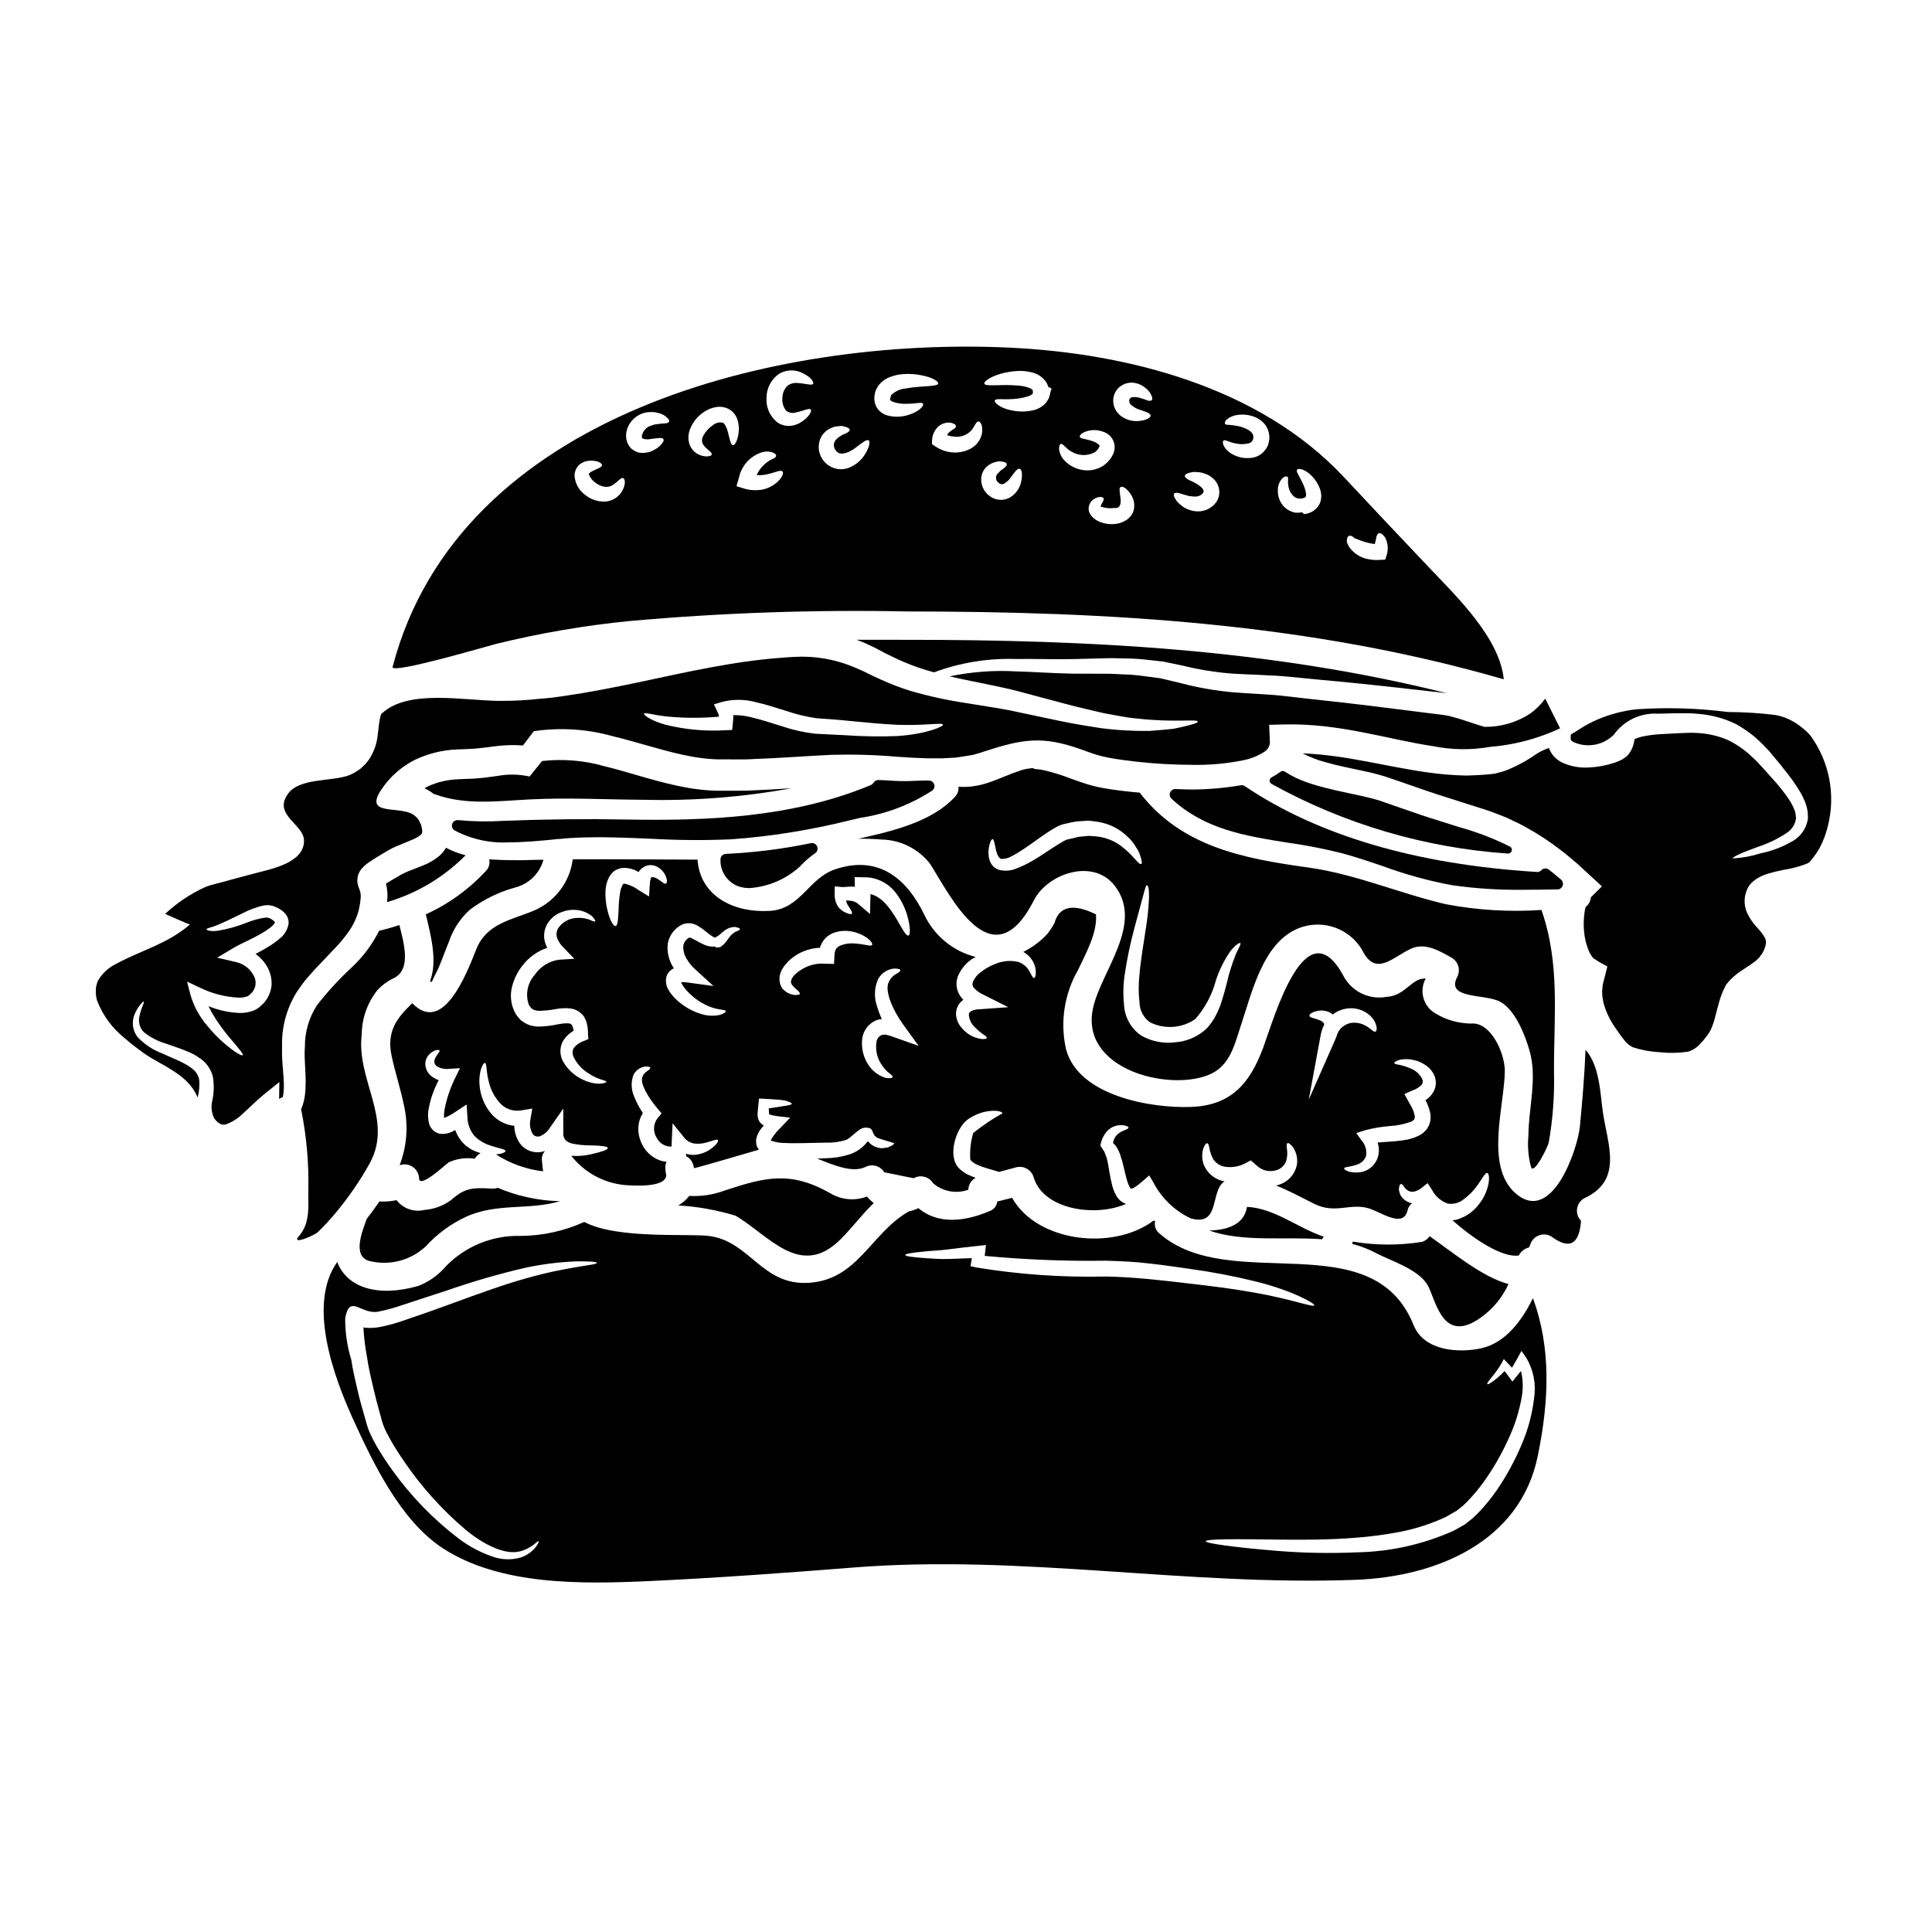 <?xml version="1.0" encoding="UTF-8"?>
<!-- Uploaded to: ICON Repo, www.iconrepo.com, Generator: ICON Repo Mixer Tools -->
<svg fill="#000000" width="800px" height="800px" version="1.1" viewBox="144 144 512 512" xmlns="http://www.w3.org/2000/svg">
 <g>
  <path d="m358.91 367.44c-7.434 1.543-14.977 2.496-22.562 2.848-0.402 0.016-0.781 0.195-1.051 0.5-0.266 0.301-0.398 0.699-0.363 1.102-0.07 3.066 1.785 5.848 4.644 6.961 0.988 0.344 2.031 0.512 3.078 0.5 4.938-0.348 9.617-2.344 13.281-5.672l0.281-0.281c1.129-1.219 2.391-2.312 3.758-3.258 0.605-0.379 0.852-1.133 0.59-1.793-0.262-0.664-0.957-1.047-1.656-0.906z"/>
  <path d="m371.99 360.74c6.809-1.027 13.316-3.5 19.086-7.25 0.496-0.391 0.691-1.051 0.484-1.645-0.207-0.598-0.766-0.996-1.395-0.996h-0.574c-1.105 0-2.207 0.039-3.297 0.086l-0.004 0.004c-1.703 0.09-3.414 0.09-5.117 0-1.469-0.102-2.914-0.176-4.352-0.227v-0.004c-0.523-0.008-1.012 0.25-1.297 0.688-0.223 0.332-0.547 0.586-0.922 0.727-20.754 8.602-43.359 9.445-64.676 9.055-10.754-0.195-21.383-0.082-32.516 0.355v-0.004c-3.996 0.258-8.004 0.191-11.992-0.191-0.688-0.074-1.336 0.328-1.574 0.98-0.23 0.648 0.023 1.375 0.609 1.738 4.453 2.359 9.465 3.457 14.492 3.172 3.957 0 7.984-0.395 11.641-0.742l0.824-0.094h-0.004c0.273-0.043 0.551-0.059 0.824-0.047 1.664-0.168 3.203-0.297 4.641-0.344 6.445-0.289 13.031 0 19.406 0.262 7.141 0.418 14.301 0.473 21.449 0.168 10.562-0.766 21.043-2.441 31.32-5.004z"/>
  <path d="m241.14 467.15c-0.875 2.551-4.277 10.234 1.25 11.137l0.004-0.004c5.246 1.141 10.715-0.406 14.586-4.129 2.93-3.207 6.469-5.805 10.406-7.641 8.156-3.824 17.133-1.723 25.117-4.227-0.125 0-0.277 0.027-0.426 0.027-5.57-0.152-11.062-1.355-16.188-3.543-0.414 0.164-0.855 0.242-1.301 0.227-5.277-0.277-7.254-0.328-11.109 3.078-2.066 1.496-4.508 2.387-7.051 2.574-2.746 0.656-5.617-0.363-7.332-2.602-1.469 0.324-2.977 0.441-4.477 0.352h-0.051c-1.051 1.523-2.199 3.074-3.43 4.676z"/>
  <path d="m536.67 501.28c-6.059 1.375-15.312 0.746-18.039-6.082-10.906-27.27-48.656-7.902-67.367-24.316-0.988-0.766-1.434-2.039-1.129-3.25l-0.449-0.148c-10.629 8.004-30.797 5.801-37.477-6.055-1.305 0.352-2.602 0.648-3.906 0.977l0.004-0.004c-0.129 1.035-0.766 1.938-1.703 2.402-6.652 2.902-13.91 3.852-19.211-0.625-0.855 0.395-1.754 0.699-2.676 0.902-0.074 0.047-0.125 0.098-0.199 0.148-9.809 5.777-13.285 18.012-26.293 18.734-12.262 0.699-15.352-10.781-26.043-12.383-5.375-0.789-24.566 0.926-33.348-3.75-5.285 2.394-11.012 3.656-16.812 3.699-7.394-0.215-14.547 2.656-19.738 7.93-1.992 2.371-4.547 4.203-7.43 5.332-10.707 3.051-18.863 0.5-21.488-6.352-8.012 11.309-0.828 30.57 4.199 41.652 5.328 11.66 12.535 26.766 23.617 34.098 15.352 10.109 37.352 9.609 54.988 8.809 18.086-0.852 36.211-2.176 54.234-3.606 44.555-3.5 88.211 4.957 132.79 3.277 21.492-0.789 43.629-10.031 48.312-32.746 2.977-14.383 3.652-28.566-1.273-41.902-2.832 5.875-7.262 11.828-13.562 13.258zm-295.4 2.402c0.352 2.625 0.977 5.176 1.551 7.68 0.574 2.504 1.25 5.031 1.926 7.477l0.504 1.852c0.148 0.477 0.324 1 0.547 1.527 0.43 1.051 1.004 2.098 1.551 3.125 1.152 2.051 2.43 4.027 3.731 5.926 4.586 6.742 10.066 12.832 16.285 18.105 5.277 4.375 10.66 6.629 14.211 5.801 3.551-0.828 4.879-3.051 5.18-2.699 0.098 0.098-0.148 0.602-0.75 1.477h-0.004c-1.035 1.301-2.426 2.277-4.004 2.801-2.523 0.73-5.219 0.621-7.68-0.305-3.152-1.105-6.117-2.699-8.781-4.723-6.758-5.152-12.703-11.289-17.637-18.211-1.457-1.996-2.809-4.066-4.051-6.203-0.664-1.133-1.266-2.301-1.801-3.504-0.301-0.652-0.551-1.332-0.754-2.023l-0.523-1.832c-0.699-2.449-1.426-4.93-2.027-7.578-0.602-2.648-1.25-5.254-1.652-8.004v0.004c-1.102-3.594-1.645-7.332-1.613-11.09 1.227-6.508 4.227-0.828 8.734-1.676 2.094-0.422 4.156-0.98 6.176-1.676l12.035-3.938c6.715-2.336 13.547-4.324 20.469-5.953 4.648-1.02 9.379-1.613 14.133-1.777 3.352 0 5.152 0.125 5.152 0.395 0 0.672-7.254 0.852-18.637 4.078-5.703 1.574-12.359 3.981-19.914 6.754-1.902 0.676-3.828 1.375-5.828 2.102-2 0.727-4.027 1.379-6.106 2.102h0.004c-2.207 0.812-4.473 1.457-6.781 1.926-1.316 0.277-2.664 0.363-4.004 0.25-0.195-0.027-0.395-0.074-0.598-0.102h-0.004c0.129 2.656 0.453 5.301 0.961 7.91zm195.78-21.387v-0.004c-11.48 0.266-22.961-0.531-34.293-2.391l-1.551-0.352 0.199-1.301c0.023-0.277 0.102-0.551 0.148-0.828-2.199 0.074-4.301 0.148-6.129 0.223-2.453 0.102-4.504-0.148-6.203-0.223-3.43-0.223-5.328-0.523-5.328-0.828 0-0.305 1.902-0.648 5.277-0.949 1.699-0.199 3.801-0.223 6.156-0.551s5.027-0.602 7.953-0.926l2-0.223-0.195 1.797c-0.027 0.352-0.078 0.727-0.125 1.074v0.008c10.711 1.012 21.465 1.438 32.223 1.281 3.906 0.121 7.754 0.277 11.457 0.746 3.727 0.395 7.156 0.926 10.531 1.402 5.961 0.812 11.871 1.938 17.711 3.379 10.055 2.527 15.66 5.879 15.41 6.297-0.273 0.625-6.102-1.676-16.035-3.402-4.953-0.902-10.93-1.676-17.586-2.43-6.734-0.781-13.938-1.66-21.621-1.805zm113.5 32.219v-0.004c-0.484 4.18-1.574 8.266-3.227 12.137-1.809 4.34-4.062 8.48-6.727 12.355-1.457 2.102-3.082 4.086-4.856 5.93l-1.453 1.402-1.625 1.301-0.199 0.176-0.125 0.074-0.051 0.023-0.023 0.023-0.172 0.125-0.395 0.223-0.828 0.477-1.676 0.926c-8.059 3.602-16.762 5.539-25.586 5.703-6.996 0.309-14.008 0.184-20.988-0.371-11.855-0.977-19.086-2.027-19.086-2.551 0.023-0.625 7.402-0.625 19.211-0.453 5.902 0.051 12.91 0.125 20.617-0.5 3.996-0.305 7.969-0.836 11.906-1.598 4.094-0.824 8.074-2.129 11.863-3.887l1.648-0.949 0.852-0.477 0.328-0.172 0.023-0.027 0.074-0.051 0.176-0.145 1.301-1.027 1.25-1.18v-0.004c1.625-1.668 3.125-3.457 4.477-5.356 2.566-3.602 4.769-7.445 6.582-11.48 1.633-3.504 2.793-7.211 3.453-11.02 0.395-2.262 0.32-4.574-0.227-6.805-0.453 0.547-0.879 1.074-1.277 1.574l-0.977 1.223-0.789-1.051c-0.449-0.625-0.875-1.18-1.301-1.746-0.426 0.496-0.879 0.875-1.25 1.246v0.004c-0.539 0.5-1.105 0.965-1.699 1.402-0.953 0.676-1.602 1.051-1.602 0.789-0.223 0 0.199-0.602 0.902-1.504v-0.004c1.055-1.227 2-2.543 2.824-3.934l0.625-1.18 0.902 0.953c0.395 0.395 0.828 0.875 1.25 1.352 0.148-0.223 0.273-0.449 0.426-0.672 0.352-0.602 0.672-1.227 1.047-1.855l1.051-1.926 1.25 1.797h0.004c1.934 3.211 2.672 7.004 2.094 10.707z"/>
  <path d="m366.9 472.28c3.055-3.078 5.606-6.504 8.633-9.445l-0.004-0.004c-0.648-0.523-1.25-1.102-1.797-1.727-3.231 1.219-6.844 0.879-9.785-0.926-10.578-5.981-17.32-4.152-27.844-0.699-3.016 1.133-6.231 1.629-9.445 1.453-0.793 1.023-1.781 1.883-2.906 2.519 5.152 0.305 10.25 1.219 15.184 2.731 8.852 5.172 17.234 17.004 27.965 6.098z"/>
  <path d="m558.12 378.71c0.203-0.578 0.027-1.227-0.445-1.625l-0.621-0.52c-0.859-0.719-1.723-1.445-2.606-2.121-0.605-0.453-1.453-0.379-1.969 0.172-0.324 0.367-0.816 0.539-1.297 0.453-31.801-1.969-57.773-9.609-77.195-22.668-0.332-0.266-0.762-0.375-1.18-0.297-4.25 0.73-8.555 1.105-12.863 1.121-1.102 0-2.188-0.039-3.281-0.082l-1.145-0.043h-0.004c-0.613-0.016-1.176 0.348-1.418 0.914-0.23 0.57-0.09 1.223 0.363 1.645 8.754 8.156 19.527 9.867 30.93 11.68v-0.004c4.82 0.68 9.598 1.617 14.32 2.801 3.582 0.969 7.215 2.195 10.723 3.387l-0.004-0.004c5.957 2.203 12.09 3.894 18.332 5.059 6.273 0.898 12.605 1.305 18.945 1.223 2.754 0 5.512-0.047 8.266-0.09h0.824l-0.004-0.004c0.605-0.031 1.129-0.422 1.328-0.996z"/>
  <path d="m267.39 370.66c-1.809-0.453-3.559-1.125-5.203-2-0.434 0.766-0.984 1.457-1.629 2.051-1.348 1.141-2.879 2.047-4.527 2.676-1.227 0.477-2.477 0.977-3.703 1.453-0.523 0.223-1.074 0.449-1.551 0.699-0.574 0.277-0.789 0.426-1.5 0.852-1.078 0.625-2.102 1.223-2.981 1.773 0.402 1.605 0.496 3.269 0.277 4.906 7.875-2.312 15.035-6.582 20.816-12.41z"/>
  <path d="m259.28 354.5c8.082 2.953 16.684 1.777 25.094 1.355 10.133-0.527 20.238 0.047 30.371 0.098v-0.004c13.105 0.324 26.207-0.707 39.102-3.078-3.148 0.223-6.328 0.426-9.555 0.551-3.406 0.223-6.906 0.102-10.359 0.125v0.004c-1.773-0.043-3.547-0.184-5.305-0.426-1.926-0.223-3.578-0.574-5.305-0.926-6.777-1.477-13.031-3.652-19.062-5.117-5.391-1.555-11.035-2.031-16.609-1.402l-3.301 4.106c-2.805-0.621-5.707-0.676-8.535-0.152-1.625 0.199-3.379 0.5-5.199 0.625-0.902 0.102-1.879 0.125-2.801 0.152l-2.406 0.098v0.004c-2.766 0.098-5.484 0.734-8.004 1.871-0.324 0.152-0.598 0.352-0.898 0.527 0.738 0.34 1.441 0.75 2.102 1.227 0.102 0.07 0.191 0.156 0.27 0.25 0.141 0.023 0.273 0.059 0.402 0.113z"/>
  <path d="m530.59 363.16c-1.645-0.508-3.332-1.035-5.117-1.617-3.402-1.039-6.664-2.156-10.52-3.516l-1.746-0.609c-1.18-0.395-2.332-0.82-3.519-1.219-1.52-0.496-3.227-0.895-5.148-1.328-0.949-0.211-1.914-0.414-2.891-0.621-2.711-0.574-5.512-1.18-8.363-1.992-1.98-0.543-3.914-1.242-5.789-2.086-1.043-0.496-2.047-1.059-3.016-1.688-0.352-0.227-0.805-0.215-1.141 0.035-0.746 0.562-1.535 1.059-2.363 1.492-0.312 0.168-0.512 0.488-0.52 0.848-0.008 0.355 0.176 0.688 0.48 0.867 19.281 10.668 40.668 16.973 62.652 18.473h0.094c0.449 0 0.84-0.309 0.949-0.746 0.109-0.434-0.09-0.891-0.484-1.105-4.34-2.164-8.879-3.902-13.559-5.188z"/>
  <path d="m242.04 452.19c6.231-11.578-3.676-22.016-2.176-34.023 0.027-4.293 1.5-8.453 4.18-11.809 1.176-1.262 2.574-2.297 4.125-3.051 5.078-2.273 2.754-9.66 1.676-14.168-1.801 0.602-3.578 1.102-5.375 1.527-1.836 3.672-4.32 6.988-7.336 9.777-3.293 3.059-6.336 6.371-9.102 9.91-2.137 3.277-3.258 7.109-3.231 11.02-0.328 3.977 0.598 8.082 0 12.906-0.164 1.273-0.5 2.519-1 3.703 1.461 7.191 2.098 14.527 1.902 21.863 0 4.18 0.449 8.379-2.481 11.734-2.273 2.578 4.129-0.199 5.004-1.051 1.699-1.656 3.312-3.402 4.828-5.227 3.398-4.082 6.406-8.473 8.984-13.113z"/>
  <path d="m494.36 472.42c0.121-0.246 0.273-0.473 0.449-0.68-6.953-2.363-13.156-7.578-20.336-7.902-0.727 4.555-4.957 6.152-10.055 6.254 9.078 3.184 19.785 1.559 29.941 2.328z"/>
  <path d="m371.03 313.55 1.727 0.672c1.328 0.625 2.699 1.18 3.938 1.879l1.879 1 1.699 0.828h-0.004c2.258 1.121 4.578 2.098 6.957 2.926 1.426 0.5 2.852 0.926 4.277 1.328 6.918-2.574 14.27-3.777 21.648-3.543 4.602-0.074 9.68 0.125 15.207 0.027l8.805-0.227c1.551-0.07 3.148 0.027 4.777 0.051h0.004c1.68 0 3.359 0.082 5.031 0.25 1.699 0.199 3.453 0.395 5.227 0.574 1.773 0.375 3.578 0.75 5.43 1.125l-0.004 0.004c3.539 0.875 7.133 1.5 10.758 1.875 3.754 0.395 7.781 0.395 12.031 0.672 4.254 0.148 8.586 0.723 13.086 1.125 9.055 0.789 18.586 1.855 28.734 3.004 1.277 0.148 2.555 0.277 3.828 0.426l0.977 0.125 0.426 0.051c-46.84-11.734-94.766-14.168-143.12-14.168z"/>
  <path d="m275.36 314.67c11.625-2.863 23.438-4.894 35.352-6.078 24.477-2.199 49.055-3.051 73.625-2.551 53.559 0.023 106.57 3.027 158.18 17.988-1.051-10.934-12.559-21.992-19.238-29.043-7.781-8.184-15.523-16.398-23.223-24.645-22.258-23.742-57.156-32.773-88.805-34.227-60.941-2.801-145.55 17.188-163.21 84.625-0.547 2.086 26.004-5.762 27.32-6.07zm225.61-27.77c0.074-0.453 0.223-0.75 0.5-0.879v0.004c0.348-0.105 0.723-0.031 1 0.199 0.176 0.102 0.375 0.328 0.602 0.449 0.215 0.059 0.426 0.137 0.625 0.23 1.273 0.547 2.609 0.945 3.977 1.18 0.215 0.047 0.434 0.078 0.652 0.098 0.121-0.395 0.223-0.789 0.301-1.125 0.098-0.746 0.246-1.426 0.648-1.676 0.402-0.25 1.074 0.051 1.773 1.027h0.004c0.785 1.449 0.938 3.156 0.422 4.723l-0.375 1.18-1.5 0.074h0.004c-0.906 0.062-1.812 0.012-2.703-0.148-2.191-0.312-4.152-1.527-5.406-3.352-0.215-0.379-0.398-0.773-0.551-1.184-0.043-0.266-0.035-0.535 0.027-0.797zm-86.359-15.219c-0.293 1.379-1.031 2.625-2.102 3.543-0.77 0.688-1.73 1.113-2.758 1.223-1.156 0.105-2.312-0.195-3.277-0.848-1.816-1.184-2.75-3.344-2.359-5.481 0.184-0.914 0.648-1.754 1.32-2.398 0.523-0.484 1.137-0.859 1.805-1.105 0.5-0.184 1.02-0.309 1.551-0.371 0.336 0.02 0.668 0.062 1 0.125 0.578 0.098 0.93 0.301 1.004 0.598 0.074 0.301-0.125 0.602-0.574 0.977h-0.004c-0.258 0.223-0.531 0.422-0.824 0.598-0.328 0.199-0.453 0.477-0.727 0.699l-0.004 0.004c-0.473 0.328-0.742 0.879-0.711 1.457 0.031 0.574 0.359 1.094 0.867 1.371 0.402 0.332 0.984 0.344 1.398 0.023 0.684-0.414 1.266-0.98 1.703-1.648 0.973-1.328 1.699-2.406 2.301-2.227 0.516 0.094 0.867 1.367 0.391 3.461zm29.773 7.758c-0.359 0.996-1.039 1.84-1.93 2.402-0.797 0.527-1.703 0.859-2.648 0.977-1.656 0.246-3.352-0.016-4.856-0.754-0.82-0.402-1.52-1.012-2.027-1.773-0.566-0.93-0.566-2.098 0-3.027 0.535-0.844 1.414-1.41 2.402-1.551 0.574-0.051 0.949 0.047 1.098 0.301 0.395 0.426-0.672 1.551-0.789 2.363l0.004-0.004c0.051-0.02 0.102-0.047 0.152-0.074 0.074-0.074 0.324 0.098 0.695 0.172 0.887 0.219 1.801 0.27 2.703 0.152 3.453 0.395 0.676-5.152 1.801-5.555 0.449-0.277 1.625 0.223 2.754 2.051h0.004c0.832 1.281 1.062 2.863 0.637 4.328zm39.578-8.781c0.598-0.527 1.023-0.426 1.246-0.301 0.223 0.125 0.125 0.695 0.125 1.223v0.004c-0.016 0.668 0.078 1.332 0.273 1.969 0.246 0.828 0.734 1.562 1.402 2.106 0.766 0.523 1.746 0.625 2.602 0.27 0.145-0.062 0.277-0.145 0.395-0.246 0.098-0.051 0.148-0.5 0.098-0.953-0.18-1.027-0.52-2.023-1-2.953-0.828-1.746-1.625-2.699-1.402-3.25 0.223-0.551 2.004-0.301 3.777 1.453h0.004c1.121 1.074 1.957 2.418 2.422 3.898 0.359 1.148 0.316 2.387-0.121 3.504-0.641 1.352-1.852 2.344-3.301 2.707-0.277 0.047-0.426 0.074-0.652 0.121l-0.301 0.051-0.148-0.25-0.277-0.223-0.148-0.004c-0.57 0.098-1.152 0.125-1.73 0.074-1.082-0.215-2.078-0.734-2.875-1.5-1.211-1.242-1.832-2.949-1.699-4.68 0.012-1.141 0.484-2.227 1.309-3.012zm-15.637-9.957c0.574-0.199 1.43 0.551 3.328 0.852h-0.004c1.008 0.219 2.051 0.207 3.051-0.023 0.777-0.074 1.391-0.699 1.453-1.477 0.035-0.352-0.027-0.707-0.176-1.027-0.234-0.383-0.551-0.707-0.926-0.949-0.898-0.559-1.891-0.953-2.93-1.152-0.742-0.152-1.496-0.262-2.25-0.324-0.621-0.027-1.098 0-1.223-0.305-0.125-0.223-0.051-0.672 0.5-1.18h-0.004c0.875-0.664 1.914-1.074 3.004-1.18 1.621-0.199 3.266 0.051 4.75 0.723 1.023 0.477 1.906 1.207 2.555 2.125 0.734 1.137 1.055 2.488 0.902 3.832-0.051 0.301-0.152 0.598-0.199 0.902l-0.125 0.426-0.027 0.047v0.027l-0.148 0.324v0.027l-0.047 0.07-0.074 0.125h-0.004c-0.121 0.23-0.262 0.449-0.426 0.652-0.934 1.281-2.394 2.07-3.981 2.148-1.66 0.164-3.328-0.195-4.777-1.023-0.977-0.504-1.77-1.301-2.273-2.277-0.352-0.754-0.184-1.281 0.047-1.355zm-13.133 14.059c0.199-0.199 0.625-0.223 1.18-0.098 0.555 0.125 1.227 0.395 2.051 0.598h-0.004c0.41 0.145 0.84 0.23 1.273 0.254 0.43 0.07 0.867 0.098 1.305 0.074 0.695-0.047 1.348-0.371 1.801-0.902 0.273-0.375 0.246-0.598-0.102-1.223-0.258-0.309-0.562-0.57-0.898-0.789-0.324-0.254-0.676-0.473-1.051-0.648-0.652-0.449-1.527-0.699-2.004-1.027-0.477-0.328-0.789-0.621-0.75-0.926 0.035-0.305 0.395-0.523 0.953-0.699 0.797-0.293 1.656-0.379 2.5-0.25 0.652 0.031 1.297 0.172 1.898 0.426 0.355 0.113 0.699 0.254 1.027 0.426 0.352 0.223 0.723 0.5 1.074 0.789v-0.004c1.324 1.137 1.938 2.894 1.602 4.602-0.141 0.605-0.383 1.184-0.723 1.707-1.246 1.719-3.316 2.644-5.434 2.422-0.777-0.07-1.539-0.27-2.25-0.598-0.582-0.23-1.125-0.562-1.598-0.977-0.723-0.512-1.316-1.184-1.727-1.969-0.281-0.578-0.328-0.977-0.133-1.18zm-14.438-28.27c0.445-0.336 0.934-0.613 1.449-0.824 0.484-0.137 0.977-0.23 1.477-0.277 1.488-0.004 2.926 0.551 4.027 1.551 0.668 0.508 1.18 1.188 1.477 1.969 0.223 0.527 0.25 0.93 0.051 1.129-0.199 0.199-0.574 0.246-1.125 0.098v0.004c-0.637-0.277-1.297-0.504-1.969-0.68-0.676-0.23-1.395-0.301-2.102-0.199-0.422 0.078-0.742 0.422-0.789 0.848-0.027 0.547 0.238 1.062 0.699 1.355 0.645 0.52 1.387 0.91 2.18 1.148 1.523 0.523 2.754 0.879 2.797 1.5 0.051 0.527-1.023 1.273-3.148 1.453-1.363 0.137-2.738-0.152-3.934-0.828-0.859-0.438-1.578-1.102-2.078-1.922-0.617-0.984-0.863-2.156-0.703-3.305 0.168-1.18 0.77-2.258 1.691-3.019zm-15.586 15.133c0.625-0.047 1.18 1.18 2.777 2.051v0.004c1.863 1.141 4.191 1.219 6.129 0.199 0.199-0.199 0.223-0.098 0.551-0.449l0.395-0.477h-0.004c0.035-0.07 0.078-0.137 0.125-0.199 0.098-0.164 0.184-0.336 0.258-0.516 0.125-0.277-0.926-1.027-1.773-1.305-0.758-0.246-1.527-0.457-2.305-0.625-0.625-0.121-1.102-0.246-1.152-0.547s0.152-0.652 0.789-1.051c0.961-0.508 2.035-0.758 3.125-0.727 0.793 0.02 1.582 0.172 2.324 0.453 1.242 0.395 2.238 1.332 2.703 2.547 0.469 1.219 0.355 2.582-0.301 3.707-0.145 0.309-0.32 0.602-0.523 0.871l-0.395 0.5c-0.41 0.477-0.875 0.902-1.379 1.277-1.844 1.238-4.125 1.629-6.277 1.078-1.641-0.379-3.125-1.254-4.25-2.504-0.762-0.836-1.227-1.898-1.328-3.027 0.008-0.797 0.238-1.227 0.508-1.25zm-16.137-18.539-0.004 0.004c1.707-0.492 3.473-0.758 5.25-0.789 1.16-0.008 2.312 0.145 3.43 0.453 1.527 0.41 2.844 1.383 3.68 2.731l0.277 0.621 0.121 0.328 0.051 0.148 0.051 0.074 0.352 0.027 0.426 0.352v0.023l-0.277 0.789v-0.004c-0.082 0.566-0.223 1.121-0.426 1.652-0.223 0.449-0.484 0.879-0.785 1.277-0.973 1.059-2.266 1.77-3.68 2.027-1.84 0.367-3.742 0.34-5.574-0.078-3.027-0.598-4.656-2.199-4.254-2.672 0.402-0.473 1.855-0.125 4.504-0.281h-0.004c1.445-0.055 2.875-0.301 4.254-0.727 0.508-0.133 0.965-0.406 1.324-0.785l-0.07-0.074v-0.027l0.07-0.246v-0.125s-0.047 0.074-0.047 0h-0.023l0.023-0.125v-0.004c-0.02-0.047-0.027-0.102-0.023-0.152l0.023 0.023v-0.023l-0.023-0.023c-0.074-0.551-2.055-1.152-3.543-1.273-1.531-0.133-3.066-0.184-4.602-0.148-2.727 0.047-4.43 0.172-4.656-0.355s1.281-1.75 4.176-2.606zm-12.203 13.238-0.004 0.004c0.27 0.105 0.465 0.34 0.523 0.625-0.043 0.273-0.207 0.512-0.445 0.648-0.375 0.219-0.734 0.461-1.074 0.723-0.352 0.301-0.727 0.602-0.789 0.977 0 0.027 0 0.051-0.027 0.051 0.578 0.18 1.172 0.301 1.773 0.352 1.723 0.254 3.461-0.363 4.629-1.652 0.902-1.098 1.25-2.363 1.879-2.363 0.477-0.074 1.402 1.148 0.852 3.578-0.418 1.453-1.363 2.695-2.652 3.477-1.52 0.891-3.273 1.293-5.027 1.152-1.59-0.113-3.121-0.629-4.453-1.504l-1.055-0.699 0.051-1c0.047-1.332 0.594-2.594 1.527-3.543 0.727-0.691 1.676-1.098 2.676-1.148 0.559-0.039 1.117 0.078 1.609 0.336zm-21.016-7.731 0.051-0.395v-0.051l0.098-0.352v-0.023l0.074-0.152 0.102-0.277v0.004c0.164-0.367 0.355-0.719 0.578-1.051 0.836-1.145 2.008-2 3.352-2.453 1.035-0.383 2.121-0.617 3.223-0.695 1.715-0.133 3.438-0.016 5.117 0.348 2.828 0.578 4.406 1.629 4.231 2.176-0.172 0.547-1.855 0.602-4.457 0.789l0.004-0.004c-1.469 0.094-2.93 0.27-4.379 0.523-1.367 0.152-2.648 0.762-3.629 1.73-0.035 0.035-0.059 0.078-0.074 0.125 0 0.023-0.023 0.047-0.023 0.074-0.027 0.062-0.043 0.129-0.051 0.199l0.102 0.027-0.102 0.098c-0.023 0.199-0.223 0.652-0.148 0.551 0.051 0.027-0.023 0.027 0 0.051 0 0.125 0.051 0.352 0.602 0.602 1.207 0.445 2.488 0.641 3.773 0.574 2.481 0 3.938-0.504 4.328-0.051 0.395 0.453-0.902 2.148-3.852 3.004-1.824 0.582-3.781 0.625-5.629 0.121-1.547-0.441-2.762-1.637-3.227-3.176-0.121-0.465-0.18-0.945-0.172-1.426-0.004-0.297 0.031-0.594 0.105-0.879zm-14.562 12.031v0.004c0.188-0.5 0.43-0.977 0.723-1.426 0.324-0.367 0.668-0.719 1.027-1.051 0.652-0.465 1.379-0.82 2.148-1.051 0.613-0.113 1.234-0.188 1.855-0.223 0.387 0.062 0.773 0.152 1.148 0.27 0.652 0.199 1 0.43 1.027 0.727 0.027 0.301-0.277 0.602-0.855 0.902-0.355 0.172-0.723 0.324-1.098 0.449-0.309 0.238-0.637 0.457-0.977 0.648-0.309 0.258-0.602 0.535-0.871 0.828-0.062 0.168-0.148 0.328-0.254 0.477-0.098 0.172-0.051 0.375-0.125 0.523-0.082 0.785 0.238 1.555 0.852 2.055 1.102 1.098 3.543 0.023 5.117-1.277 1.574-1.18 2.703-2.125 3.227-1.773 0.449 0.277 0.277 1.75-1.051 3.828v-0.004c-0.844 1.309-2.016 2.367-3.402 3.074-2.121 1.176-4.742 0.938-6.613-0.602-1.875-1.539-2.613-4.07-1.867-6.375zm-10.91-17.477c1.715-1.078 3.84-1.281 5.731-0.551 2.856 1.18 3.652 2.652 3.43 3.102-0.277 0.551-1.969-0.047-4.078-0.195h-0.004c-1-0.117-2.004 0.168-2.801 0.785-0.836 0.887-1.293 2.062-1.277 3.277-0.102 1.18 0.258 2.356 1 3.277 0.715 0.559 1.66 0.738 2.527 0.477 2.078-0.426 3.629-1.273 4.004-0.789 0.305 0.395-0.324 2.027-2.953 3.578-0.793 0.441-1.672 0.699-2.578 0.754-1.184 0.09-2.359-0.238-3.328-0.922-1.973-1.562-3.051-3.992-2.879-6.504-0.004-2.488 1.188-4.832 3.207-6.289zm-4.328 20.688c0.93-0.266 1.922-0.23 2.832 0.102 0.547 0.25 0.852 0.523 0.852 0.828s-0.305 0.574-0.852 0.828v-0.004c-0.617 0.258-1.191 0.602-1.707 1.023-1.133 0.855-2.027 1.984-2.602 3.281 3.402 0.301 6.133-1.699 6.828-0.953 0.395 0.352 0 1.676-1.699 3.102-1.047 0.848-2.281 1.43-3.602 1.699-1.652 0.297-3.352 0.195-4.953-0.297l-1.926-0.598 0.523-1.879 0.152-0.5c0.707-3.156 3.059-5.691 6.152-6.633zm-19.285-5.703c0.691-2.062 2.066-3.828 3.898-5.004 0.996-0.66 2.121-1.098 3.305-1.273 1.34-0.191 2.699 0.137 3.801 0.926 0.891 0.703 1.523 1.68 1.805 2.777 0.203 0.77 0.297 1.566 0.273 2.363-0.176 2.727-1.051 4.106-1.574 4.055-0.621-0.074-0.852-1.652-1.398-3.727-0.277-0.953-0.828-2.152-1.355-2.25l0.004-0.004c-0.91-0.172-1.848 0.074-2.551 0.672-1.066 0.711-1.941 1.676-2.551 2.805-0.414 0.684-0.453 1.531-0.102 2.25 0.855 1.379 2.578 2.125 2.328 2.754-0.07 0.277-0.523 0.426-1.223 0.477h-0.004c-1.199 0-2.356-0.418-3.281-1.18-0.738-0.633-1.262-1.48-1.496-2.426-0.27-1.062-0.227-2.176 0.121-3.215zm-16.586-0.273c0.602-1.93 2.051-3.488 3.934-4.231 0.754-0.289 1.555-0.434 2.363-0.426 0.676-0.043 1.355 0.039 2 0.254 0.875 0.164 1.684 0.582 2.324 1.199 0.453 0.395 0.676 0.746 0.574 1.051-0.102 0.305-0.449 0.426-1.051 0.5-0.734 0.012-1.473 0.078-2.199 0.203-0.406 0.027-0.805 0.121-1.18 0.273-0.414 0.109-0.809 0.266-1.184 0.473-0.707 0.441-1.234 1.113-1.496 1.906-0.09 0.141-0.125 0.309-0.105 0.473-0.051 0.176 0.023 0.25 0 0.328-0.023 0.148 0.074 0.074 0.023 0.172 0.027 0.051 0.102 0.051 0.125 0.152h0.004c0.289 0.133 0.605 0.211 0.922 0.223 0.43 0.051 0.863 0.027 1.281-0.074 1.699-0.199 3.027-0.504 3.348 0.047 0.148 0.25 0.027 0.625-0.375 1.129l0.004 0.004c-0.547 0.695-1.238 1.27-2.027 1.672-0.566 0.348-1.195 0.586-1.852 0.699-0.891 0.211-1.82 0.191-2.703-0.051-0.551-0.246-1.074-0.555-1.551-0.926-0.449-0.453-0.805-0.988-1.051-1.574-0.434-1.113-0.469-2.34-0.098-3.477zm-12.477 9.18c0.645-0.5 1.414-0.82 2.227-0.926 2.551-0.199 3.629 0.648 3.652 1.148 0.023 0.625-1.477 0.977-2.801 1.727l-0.004 0.004c-0.277 0.129-0.512 0.336-0.672 0.598-0.051 0.176 0.023 0.152 0.07 0.328 0.352 0.785 0.902 1.465 1.602 1.969 0.754 0.613 1.664 1.004 2.633 1.125 0.738 0.074 1.48-0.109 2.098-0.523 1.305-0.879 2.102-2.027 2.68-1.777 0.473 0.152 0.875 1.625-0.504 3.801-0.953 1.367-2.465 2.25-4.125 2.402-1.934 0.117-3.844-0.488-5.359-1.699-1.684-1.184-2.75-3.062-2.898-5.117-0.016-1.176 0.5-2.301 1.402-3.059z"/>
  <path d="m417.71 247.58c0 0.051 0.023 0.074 0.023 0.125v-0.449h-0.023l-0.023 0.246h0.023z"/>
  <path d="m564.18 422.22c-0.277 6.981-0.875 13.887-1.5 20.363-0.574 5.828-7.43 26.441-17.262 17.461-7.871-7.231-2.727-23.066-2.625-32.195 0.023-4.68-3.652-13.082-8.957-12.594v-0.004c-3.309-0.031-6.547-0.945-9.379-2.652-3.273-1.852-4.445-5.992-2.629-9.281-3.852-0.172-5.254 4.551-10.383 4.863-4.414 0.801-8.859-1.223-11.156-5.074-10.156-19.516-18.586 10.555-21.516 18.5-3.477 9.309-8.305 15.352-19.164 15.742-10.43 0.395-29.895-2.856-33.121-15.387-1.582-7.125-0.438-14.586 3.203-20.91 1.969-4.203 5.176-9.84 4.75-14.738-6.027-2.953-9.707-2.199-10.98 2.25-0.551 1.07-1.211 2.074-1.969 3.004-1.805 1.941-3.949 3.531-6.328 4.699 1.031 0.539 1.891 1.359 2.481 2.363 0.453 0.746 0.73 1.582 0.82 2.453 0.125 1.379-0.172 2.078-0.426 2.102-0.328 0.051-0.598-0.648-1.148-1.625-0.625-1.266-1.734-2.219-3.078-2.652-2.098-0.473-4.289-0.254-6.254 0.625-1.227 0.48-2.379 1.129-3.426 1.926-0.996 0.672-1.785 1.609-2.277 2.703-0.266 0.598-0.125 1.301 0.352 1.75 0.688 0.719 1.512 1.297 2.426 1.699l6.559 3.301-7.231 0.523-0.004 0.004c-0.828-0.016-1.652 0.129-2.426 0.426-0.523 0.281-0.699 0.453-0.789 0.93v-0.004c0.062 1.266 0.598 2.465 1.504 3.352 0.707 0.715 1.469 1.371 2.273 1.969 0.699 0.395 1.051 0.723 1 0.953-0.051 0.227-0.523 0.324-1.328 0.301l0.004-0.004c-1.27-0.156-2.484-0.609-3.543-1.324-0.758-0.523-1.43-1.156-2-1.879-0.785-0.965-1.242-2.156-1.305-3.402-0.023-1.523 0.715-2.957 1.969-3.824-0.098-0.102-0.172-0.152-0.277-0.25l0.004-0.004c-0.703-0.758-1.191-1.691-1.426-2.699-0.238-1.059-0.168-2.16 0.199-3.18 0.773-1.91 2.109-3.543 3.832-4.676 0.301-0.199 0.598-0.352 0.898-0.527-6.004-1.52-11.008-5.648-13.637-11.258-4.66-9.598-12.203-15.863-23.688-11.926-6.984 2.402-9.055 10.48-17.188 10.98-9.504 0.574-18.5-3.852-19.188-13.582-11.02-0.027-22.043-0.148-33.062-0.078-0.766 5.965-4.602 11.09-10.105 13.512-6.082 2.574-12.738 3.426-15.461 10.332-2.801 7.055-8.883 22.59-16.965 14.285-3.824 3.727-6.902 7.18-5.481 13.934 0.953 4.457 2.406 8.809 3.305 13.262l0.004-0.004c1.164 5.25 0.754 10.727-1.18 15.746 1.156-0.422 2.441-0.262 3.461 0.426 1.02 0.688 1.648 1.82 1.691 3.051 0.102 2.879 7.203-3.852 7.871-4.25v-0.004c2.152-0.977 4.543-1.309 6.883-0.953 0.395-0.617 0.934-1.133 1.574-1.496-0.379-0.078-0.746-0.195-1.098-0.352-0.5-0.18-0.988-0.398-1.453-0.648-0.477-0.352-0.949-0.676-1.449-1.027-1.238-1.113-2.188-2.516-2.754-4.078-0.324 0.195-0.656 0.371-1 0.527-0.863 0.391-1.812 0.562-2.758 0.5-0.727-0.078-1.414-0.371-1.965-0.852-0.508-0.441-0.895-1-1.129-1.625-0.418-1.484-0.453-3.051-0.102-4.555 0.227-1.191 0.547-2.359 0.953-3.504 0.461-1.266 1.004-2.504 1.625-3.703-0.961-0.328-1.828-0.887-2.527-1.625-0.617-0.711-0.977-1.609-1.023-2.551-0.023-0.766 0.199-1.52 0.625-2.152 0.531-0.75 1.281-1.309 2.152-1.602 0.551-0.121 0.879-0.121 0.977 0.051 0.277 0.352-0.875 1.125-1.301 2.504-0.188 0.641 0.066 1.328 0.621 1.699 0.961 0.566 2.074 0.805 3.18 0.676l2.949-0.176-1.426 2.879c-0.809 1.691-1.477 3.449-2 5.254-0.281 0.977-0.516 1.973-0.699 2.977-0.113 0.676-0.148 1.363-0.102 2.051 0.137-0.02 0.27-0.062 0.395-0.129 0.914-0.391 1.785-0.875 2.602-1.449l2.981-1.969 0.223 3.453c0.051 1.789 0.703 3.508 1.848 4.883 1.074 1.074 2.375 1.895 3.805 2.398 2.578 0.926 4.406 1.074 4.43 1.602 0 0.301-0.875 0.746-2.527 0.898h-0.004c3.766 2.426 8.039 3.961 12.488 4.481-0.102-1.027-0.25-2.051-0.328-3.102-0.031-0.852 0.273-1.676 0.852-2.305-2.519 0.934-5.348 0.012-6.832-2.227-0.836-1.324-1.297-2.856-1.324-4.422-0.93-0.098-1.844-0.336-2.699-0.707-1.5-0.645-2.801-1.668-3.781-2.977-1.527-1.973-2.465-4.34-2.699-6.828-0.395-4.102 1.023-6.328 1.426-6.156 0.551 0.152 0.199 2.363 1.18 5.656 0.531 1.852 1.48 3.555 2.777 4.981 1.434 1.59 3.594 2.32 5.703 1.926l2.871-0.465-0.5 2.879v-0.004c-0.266 1.266-0.078 2.586 0.523 3.731 0.414 0.695 1.273 0.992 2.027 0.699 1.047-0.41 1.934-1.145 2.527-2.102l3.629-5.203v6.254c-0.074 0.691 0.094 1.387 0.477 1.969 0.484 0.512 1.109 0.867 1.797 1.027 1.582 0.34 3.191 0.508 4.809 0.5 2.875 0.047 4.676 0.246 4.723 0.699s-1.602 1.023-4.508 1.676c-1.695 0.383-3.441 0.516-5.176 0.395 3.43 4.367 8.484 7.156 14.008 7.731 1.75 0.125 10.957 0.902 11.16-2.551-0.141-0.625-0.227-1.262-0.254-1.902-0.027-0.574 0.086-1.152 0.328-1.676-0.559-0.066-1.113-0.184-1.652-0.352-1.91-0.668-3.516-2-4.527-3.75-0.949-1.582-1.395-3.414-1.273-5.254 0.086-1.273 0.492-2.504 1.18-3.578-0.934-1.387-1.711-2.871-2.328-4.43-0.797-1.805-0.852-3.856-0.152-5.703 0.609-1.219 1.797-2.043 3.148-2.199 0.852 0 1.273 0.098 1.305 0.324 0.027 0.223-0.301 0.551-0.855 0.902-0.664 0.406-1.141 1.062-1.324 1.824-0.375 1.676 1.523 5.031 4.152 8.156l1.023 1.199-1.121 1.352c-1.137 1.543-1.188 3.633-0.125 5.231 0.758 1.426 2.266 2.293 3.879 2.223 0.023-0.426 0.023-0.875 0.047-1.301l0.227-4.879 2.977 3.68c0.676 0.922 1.695 1.535 2.824 1.703 1.027 0.121 2.066 0.035 3.055-0.254 1.723-0.449 2.977-1.023 3.176-0.648 0.148 0.305-0.395 1.328-2.301 2.602-1.211 0.766-2.598 1.211-4.027 1.305-0.719 0.004-1.438-0.098-2.129-0.305l0.027 0.652c0.879 0.449 1.539 1.234 1.828 2.176 0.102 0.328 0.188 0.664 0.25 1 0.973-0.148 12.129-3.43 17.184-4.902-0.207-0.293-0.391-0.602-0.551-0.926-0.105-0.375-0.164-0.762-0.172-1.148-0.043-0.336-0.02-0.68 0.074-1.004 0.074-0.277 0.172-0.574 0.277-0.852 0.199-0.43 0.422-0.848 0.672-1.25 0.328-0.449 0.676-0.852 1-1.223v-0.004c-0.164-0.098-0.32-0.207-0.473-0.324-0.512-0.391-0.879-0.941-1.035-1.566-0.117-0.434-0.16-0.883-0.125-1.328 0.008-0.316 0.035-0.633 0.078-0.949l0.148-1.574 0.148-1.402 1.18 0.047c2.223 0.152 4.203 0.199 5.578 0.453 1.305 0.301 1.969 0.672 1.93 0.902-0.039 0.227-0.789 0.395-2.055 0.574-0.949 0.148-2.297 0.395-4.051 0.625v0.004c0.02 0.156 0.031 0.312 0.023 0.473 0.004 0.262 0.02 0.523 0.055 0.785-0.004 0.121 0.012 0.238 0.051 0.352 0.703 0.195 1.422 0.344 2.148 0.449l3.402 0.395-2.551 2.672h-0.004c-0.836 0.805-1.582 1.703-2.223 2.676-0.102 0.227-0.277 0.453-0.328 0.625h0.004c0 0.027-0.008 0.059-0.023 0.078 0.055 0.047 0.121 0.082 0.195 0.098 1.188 0.391 2.43 0.586 3.68 0.574 1.5 0.074 3.051 0.051 4.723 0.023 2-0.047 3.977-0.074 5.875-0.121h0.004c1.824 0.066 3.652-0.168 5.402-0.699 1.574-0.648 3.402-3.227 5.082-3.277 2.723-0.098 1.398 1.574 3.199 2.652 0.5 0.301 4.481 1.375 4.527 1.477 0.047 0.102-0.172 0.375-0.672 0.648h-0.004c-0.309 0.168-0.625 0.32-0.949 0.453-0.426 0.074-0.902 0.148-1.477 0.223-1.512 0.004-2.945-0.688-3.879-1.879-1.254 1.707-3.027 2.961-5.055 3.578-1.945 0.598-3.965 0.914-6 0.949-0.828 0.051-1.574 0.078-2.363 0.102 4.754 1.926 9.355 3.75 12.664 2.273v0.004c1.793-0.992 4.047-0.395 5.117 1.352l7.781 1.574c1.793-1.023 4.078-0.438 5.152 1.328 2.574 2.211 6.137 2.867 9.332 1.723 0.027-1.324 0.766-2.535 1.93-3.176-0.762-0.262-1.508-0.57-2.231-0.926-0.738-0.406-1.43-0.902-2.051-1.473-3.328-3.148-0.977-10.609 2.074-12.957 1.438-1.043 3.074-1.777 4.809-2.156 3.051-0.602 4.477 0.051 4.551 0.426h-0.004c-2.738 1.516-5.34 3.266-7.777 5.227-0.672 2.281-0.938 4.66-0.785 7.031 0.879 1.602 5.512 2.578 7.086 3.106 0.168 0.07 0.348 0.129 0.527 0.172 1.523-0.395 3.027-0.789 4.551-1.223h-0.004c2-0.508 4.039 0.652 4.629 2.625 2.555 8.633 16.312 10.629 24.492 7.086h0.004c-1.168-0.41-2.125-1.258-2.676-2.363-0.41-0.746-0.73-1.539-0.953-2.359-0.348-1.328-0.621-2.676-0.824-4.031-0.227-1.25-0.395-2.402-0.652-3.352-0.262-0.953-0.723-1.648-0.547-1.574l-1.152-1.773v-0.004c0.219-1.469 0.871-2.84 1.875-3.938 0.805-0.812 1.863-1.328 3-1.453 0.645-0.102 1.309-0.051 1.93 0.156 0.395 0.121 0.625 0.273 0.648 0.426 0.199 0.789-3.543 0.648-4.102 4.125v-0.004c0.344 0.293 0.648 0.629 0.902 1 0.375 0.59 0.688 1.219 0.926 1.879 0.426 1.211 0.777 2.449 1.051 3.703 0.301 1.25 0.574 2.5 0.926 3.629h-0.004c0.156 0.512 0.367 1.008 0.629 1.473 0.078 0.176 0.199 0.332 0.348 0.453 0-0.027 0.051 0 0.195-0.051h0.004c0.281-0.082 0.547-0.207 0.785-0.375 0.676-0.426 1.312-0.914 1.902-1.453l1.926-1.676 1.18 2.004c2.168 4.106 5.609 7.398 9.809 9.379 8.004 2.277 5.031-7.402 9.004-9.805-0.141-0.016-0.285-0.043-0.426-0.074-2.344-0.531-4.273-2.188-5.144-4.43-0.496-1.414-0.504-2.957-0.027-4.379 0.352-0.824 0.699-1.273 0.977-1.223 0.277 0.051 0.477 0.551 0.598 1.453l0.004-0.004c0.188 1.031 0.551 2.019 1.078 2.926 0.797 1.09 2.027 1.785 3.371 1.902 1.805 0.199 3.625-0.168 5.207-1.051l1.301-0.672 1.25 1.098 0.449 0.395v-0.004c1.266 1.148 3.016 1.598 4.68 1.203 1.336-0.254 2.449-1.168 2.953-2.43 0.32-1.043 0.406-2.144 0.246-3.223-0.148-0.852-0.121-1.453 0.125-1.602 0.246-0.148 0.723 0.172 1.402 0.977v-0.004c0.906 1.297 1.316 2.879 1.148 4.453-0.391 2.598-2.223 4.75-4.723 5.555-0.27 0.098-0.543 0.18-0.82 0.25 3.223 1.246 6.375 3 10.055 4.824 5.652 2.801 9.281-0.223 14.383 1.18 3.176 0.879 9.281 5.512 10.383 0.527v0.004c0.176-0.727 0.59-1.371 1.18-1.828-1.254-0.25-2.348-1.012-3.023-2.102-0.195-0.441-0.34-0.902-0.43-1.375-0.035-0.285-0.02-0.574 0.051-0.852 0.074-0.449 0.227-0.723 0.426-0.789 0.195-0.062 0.453 0.148 0.723 0.5 0.137 0.23 0.285 0.449 0.453 0.656 0.223 0.172 0.375 0.324 0.574 0.496 0.477 0.324 1.055 0.465 1.625 0.391 0.816-0.156 1.578-0.527 2.203-1.074l1.551-1.199 1.18 1.852h0.004c0.891 1.676 2.383 2.953 4.176 3.578 1.512 0.223 3.051-0.207 4.227-1.184 1.219-0.898 2.309-1.969 3.227-3.176 1.629-2.176 2.363-3.879 2.981-3.75 0.523 0.074 0.852 2.148-0.395 5.203-0.766 1.824-1.926 3.457-3.398 4.777-0.93 0.859-2.019 1.527-3.207 1.969-0.645 0.324-1.352 0.512-2.074 0.551h-0.172c5.629 5.004 13.207 10.004 17.586 9.355 0.574-1.074 1.574-1.855 2.758-2.152 0.105-0.227 0.195-0.461 0.273-0.699 0.332-1.109 1.145-2.008 2.215-2.445 1.074-0.438 2.285-0.367 3.297 0.191 4.852 3.629 7.504 2.262 7.957-4.102-0.809-0.828-1.195-1.98-1.051-3.133 0.148-1.148 0.809-2.168 1.801-2.769 10.531-4.777 6.297-14.285 5.031-22.965-0.723-5.172-0.848-12.199-4.578-16.426zm-265.5 8.004c-2.269-0.992-4.164-2.684-5.402-4.828-0.938-1.617-1.016-3.594-0.199-5.277 0.688-1.242 1.711-2.262 2.949-2.953-0.148-0.879-0.395-1.602-0.699-1.727-0.199-0.352-1.699-0.324-3.273-0.023v-0.004c-1.852 0.414-3.738 0.633-5.633 0.652-0.605-0.059-1.207-0.156-1.801-0.301-0.645-0.195-1.262-0.48-1.824-0.852l-0.578-0.395-0.023-0.027-0.301-0.246-0.023-0.027-0.074-0.098-0.152-0.172-0.301-0.355c-0.414-0.449-0.75-0.965-1-1.523-1.02-2.102-1.23-4.504-0.602-6.754 0.512-1.973 1.434-3.812 2.703-5.406 1.668-2.199 3.961-3.844 6.578-4.723-0.363-0.672-0.617-1.398-0.75-2.152-0.293-1.781 0.188-3.602 1.328-5.004 0.895-1.125 2.106-1.961 3.477-2.402 1.086-0.41 2.246-0.578 3.402-0.496 1.609 0.074 3.148 0.66 4.402 1.672 0.676 0.727 0.953 1.18 0.852 1.352-0.102 0.168-0.648-0.023-1.527-0.449h-0.004c-1.18-0.398-2.434-0.543-3.676-0.426-1.797 0.156-3.441 1.09-4.5 2.551-0.508 0.75-0.672 1.676-0.449 2.555 0.371 1.082 1.008 2.051 1.848 2.824l2.777 2.879-4.055 0.246h0.004c-2.641 0.363-5 1.84-6.481 4.055-1.871 2.117-2.473 5.074-1.574 7.754 0.113 0.301 0.293 0.57 0.527 0.789l0.125 0.176 0.07 0.098 0.395 0.25 0.277 0.199c0.074 0.051 0.098 0 0.125 0.023v0.004c0.07 0.004 0.141 0.02 0.203 0.051 0.223 0.047 0.574 0.098 0.875 0.148l-0.004 0.004c1.605-0.031 3.203-0.195 4.781-0.5 0.949-0.164 1.91-0.23 2.875-0.203 0.574 0.027 1.145 0.109 1.699 0.25 0.637 0.207 1.23 0.531 1.754 0.953 0.25 0.223 0.5 0.477 0.723 0.699 0.223 0.223 0.328 0.523 0.477 0.789v-0.004c0.277 0.48 0.465 1.008 0.551 1.551 0.211 0.906 0.301 1.832 0.277 2.758l0.098 1.18-1.223 0.527c-1.031 0.336-1.945 0.961-2.633 1.801-0.43 0.746-0.445 1.664-0.047 2.426 0.828 1.723 2.117 3.18 3.731 4.203 2.754 1.926 4.898 1.926 4.93 2.363 0.062 0.324-2.348 1.172-6.004-0.453zm19.414-53.41c-0.574-0.352-1.477-0.477-1.551-0.25-0.051 0.148-0.098 0.277-0.148 0.453v-0.004c-0.117 0.434-0.176 0.879-0.18 1.328l-0.223 3.227-2.93-1.801v-0.004c-1.047-0.754-2.238-1.289-3.496-1.574-0.395 0.027-0.25-0.098-0.602 0.395h-0.004c-0.32 0.602-0.531 1.254-0.625 1.93-0.234 1.457-0.363 2.926-0.395 4.398-0.125 2.652-0.223 4.375-0.789 4.504-0.562 0.125-1.5-1.402-2.176-4.203h0.004c-0.418-1.672-0.594-3.394-0.523-5.117 0.047-1.207 0.348-2.391 0.875-3.481 0.375-0.746 0.91-1.395 1.574-1.898 0.426-0.23 0.871-0.422 1.328-0.574 0.422-0.113 0.859-0.164 1.301-0.152 1.23 0.031 2.438 0.375 3.5 1 0.074 0.031 0.141 0.074 0.203 0.125 0.531-0.887 1.395-1.527 2.398-1.777 0.918-0.191 1.875-0.027 2.68 0.453 0.539 0.32 1.023 0.738 1.422 1.223 0.508 0.645 0.852 1.402 1.004 2.207 0.023 0.523-0.051 0.852-0.25 0.949-0.199 0.098-0.523-0.023-0.926-0.352-0.473-0.359-0.965-0.695-1.473-1.004zm21.441 13.883c-0.184 0.09-0.375 0.16-0.578 0.199-0.172 0.125-0.395 0.277-0.625 0.426-0.559 0.441-1.039 0.973-1.426 1.574-0.32 0.465-0.672 0.906-1.051 1.324-0.277 0.246-0.578 0.5-0.902 0.746-0.395 0.176-0.828 0.027-1.305 0.176l-0.047-0.301h-0.176l0.004 0.008c-0.887 0.07-1.777-0.066-2.602-0.395-0.672-0.352-1.273-0.574-1.879-0.926-0.543-0.34-1.113-0.641-1.699-0.902-0.172-0.086-0.355-0.148-0.547-0.176-0.867 0.441-1.473 1.27-1.629 2.227-0.055 1.289 0.305 2.562 1.027 3.629 0.547 0.922 1.23 1.758 2.023 2.477l4.961 4.523-6.656-0.902c-0.594-0.098-1.195-0.137-1.797-0.121l-0.125 0.023c0.051 0.098 0.074 0.199 0.125 0.301 0.234 0.496 0.539 0.961 0.898 1.375 1.371 1.66 3.055 3.039 4.953 4.051 3.301 1.828 5.68 1.379 5.856 1.906 0.023 0.246-0.395 0.695-1.68 1.051-1.746 0.344-3.551 0.207-5.227-0.395-2.535-0.832-4.832-2.262-6.691-4.176-0.598-0.617-1.121-1.309-1.551-2.055-0.688-1.086-0.887-2.41-0.551-3.648 0.293-0.844 0.891-1.547 1.676-1.969 0.094-0.035 0.188-0.078 0.277-0.125-0.039-0.062-0.082-0.117-0.125-0.176-1.223-1.898-1.75-4.16-1.5-6.406 0.422-2.285 1.949-4.215 4.078-5.152l0.168-0.02c1.285-0.395 2.68-0.191 3.801 0.551 0.691 0.406 1.352 0.867 1.969 1.379 0.746 0.641 1.551 1.207 2.402 1.699 0.68-0.277 1.293-0.691 1.801-1.223 0.375-0.34 0.777-0.648 1.199-0.926 0.398-0.242 0.828-0.426 1.277-0.551 0.363-0.078 0.73-0.133 1.102-0.152 0.266 0.051 0.527 0.117 0.789 0.199 0.395 0.125 0.574 0.277 0.551 0.395-0.023 0.117-0.246 0.309-0.57 0.457zm25.695-11.809 1.969 0.195c0.453 0.027 1.352-0.125 2.578-0.125 0.223 0 0.5 0.027 0.789 0.051h-0.004c-0.02-0.141-0.027-0.281-0.023-0.426l-0.051-2.148 2.027 0.047h-0.004c0.73-0.027 1.457 0.008 2.18 0.102 2.805 0.461 5.312 2.031 6.953 4.356 1.215 1.656 2.137 3.512 2.727 5.477 0.973 3.273 0.898 5.352 0.375 5.512-0.602 0.172-1.551-1.625-3.102-4.301-1.453-2.406-3.68-5.902-6.953-6.691 0 0.328-0.027 0.676-0.027 1.004l-0.098 4.273-3.176-2.699h-0.004c-0.523-0.441-1.172-0.715-1.852-0.789-0.395-0.051-0.789-0.078-1.273-0.125h-0.004c-0.012 0.082-0.012 0.164 0 0.246 0.137 0.527 0.375 1.02 0.703 1.453 0.625 0.902 0.977 1.574 0.789 1.828-0.188 0.25-0.898 0.125-2-0.453h-0.004c-0.773-0.398-1.426-1.004-1.875-1.746-0.539-1.07-0.773-2.262-0.68-3.453zm1.598 15.633c-1.246 0.523-1.648 1.273-1.699 2.824l-0.098 2.102-2.363-0.051h-0.004c-0.516-0.043-1.031-0.051-1.551-0.023-1.863 0.152-3.652 0.801-5.18 1.879-0.648 0.414-1.234 0.93-1.727 1.523-0.301 0.367-0.5 0.809-0.574 1.277-0.199 0.723 0.789 1.547 1.355 2.074 0.648 0.5 1.023 0.953 0.977 1.223-0.047 0.273-0.625 0.395-1.629 0.305h-0.004c-0.629-0.125-1.234-0.344-1.797-0.652-0.379-0.266-0.738-0.559-1.078-0.875-0.34-0.457-0.594-0.977-0.75-1.523-0.281-1.242-0.098-2.543 0.523-3.656 0.59-1.051 1.371-1.984 2.305-2.754 2.051-1.754 4.609-2.805 7.305-3.004 0.148-0.023 0.301 0 0.449-0.023 0.215-0.703 0.547-1.367 0.977-1.969 0.848-1.105 2.047-1.891 3.402-2.223 1.898-0.48 3.902-0.359 5.727 0.348 1.152 0.387 2.207 1.008 3.102 1.824 0.578 0.602 0.75 1.051 0.625 1.273s-0.648 0.199-1.402 0.051c-0.75-0.148-1.723-0.324-2.977-0.426l0.004 0.004c-1.324-0.156-2.672 0.008-3.922 0.477zm14.086 24.34-0.902-0.324v0.004c-0.484-0.18-0.988-0.297-1.5-0.352-0.395 0.047-0.789 0-1.027 0.172-0.613 0.316-1.047 0.898-1.18 1.574-0.309 1.75-0.062 3.555 0.699 5.156 0.59 1.125 1.359 2.148 2.281 3.027 0.875 0.598 1.352 1.051 1.246 1.328-0.102 0.277-0.746 0.352-1.828 0.199-1.684-0.516-3.16-1.547-4.227-2.953-1.613-2.156-2.32-4.859-1.969-7.527 0.285-1.93 1.461-3.609 3.18-4.531 0.617-0.332 1.301-0.527 2-0.574-0.492-1.078-0.914-2.191-1.25-3.328-0.844-2.371-0.746-4.977 0.277-7.281 0.863-1.543 2.418-2.574 4.176-2.777 1.125 0 1.703 0.152 1.727 0.426 0.023 0.273-0.449 0.652-1.25 1.078-0.938 0.566-1.645 1.441-2 2.477-0.727 2.363 1.18 7.031 4.125 11.055l3.957 5.457zm117.48-0.82c-0.148 0.504-0.332 0.996-0.551 1.473l-7.012 15.906 3.176-17.188h0.004c0.172-0.922 0.477-1.812 0.898-2.648v-0.117c0.047-0.328-0.5-0.828-1.203-1.102-1.375-0.551-2.625-0.648-2.699-1.18-0.023-0.246 0.199-0.5 0.676-0.789 0.746-0.379 1.566-0.586 2.402-0.605 0.672 0 1.34 0.117 1.969 0.355 0.406 0.176 0.785 0.41 1.125 0.695 1.359-1.031 3.012-1.609 4.723-1.648 1.863-0.031 3.672 0.629 5.078 1.852 0.891 0.773 1.523 1.805 1.801 2.953 0.125 0.789 0.023 1.273-0.25 1.379-0.598 0.277-1.449-1.125-3.273-1.879h-0.004c-0.977-0.418-2.047-0.566-3.102-0.426-1.203 0.191-2.297 0.812-3.078 1.75-0.273 0.379-0.5 0.785-0.68 1.219zm25.07 15.938v-0.004c-0.469 0.641-1.055 1.188-1.73 1.602 0.074 0.098 0.125 0.199 0.199 0.301h0.004c0.438 0.859 0.773 1.766 1 2.703 0.316 1.195 0.238 2.457-0.227 3.602-0.148 0.301-0.328 0.625-0.5 0.926-0.195 0.262-0.41 0.504-0.648 0.723-0.426 0.445-0.926 0.812-1.477 1.082-1.227 0.613-2.547 1.027-3.902 1.223-1.223 0.199-2.363 0.305-3.453 0.375-1.301 0.102-2.551 0.176-3.652 0.277 0.074 0.328 0.199 0.652 0.25 0.977v-0.004c0.207 1.219 0.051 2.473-0.453 3.602-0.824 1.801-2.516 3.047-4.477 3.305-2.949 0.324-4.273-0.75-4.199-1.027 0.047-0.477 1.648-0.301 3.652-1.102 1.043-0.371 1.848-1.215 2.176-2.273 0.234-1.414-0.18-2.859-1.125-3.938l-1.477-2.051 2.477-0.789v0.004c2.106-0.543 4.258-0.906 6.426-1.078 1.965-0.102 3.906-0.508 5.746-1.207 0.199-0.086 0.379-0.215 0.527-0.371 0.051-0.074 0.148-0.102 0.172-0.152l0.004-0.004c0-0.059 0.02-0.117 0.051-0.172 0.145-0.352 0.152-0.746 0.023-1.102-0.125-0.578-0.316-1.141-0.574-1.672-0.328-0.602-0.648-1.18-0.977-1.75l-1.125-2.051 2.051-0.906h-0.004c0.875-0.293 1.68-0.762 2.363-1.375 0.398-0.367 0.562-0.926 0.426-1.453-0.582-1.324-1.645-2.379-2.977-2.949-1.012-0.457-2.066-0.812-3.148-1.055-0.875-0.098-1.375-0.273-1.375-0.5 0-0.227 0.395-0.5 1.223-0.789l0.004 0.004c1.344-0.309 2.742-0.293 4.078 0.051 0.98 0.223 1.914 0.621 2.754 1.18 1.129 0.68 2.023 1.695 2.555 2.902 0.699 1.645 0.441 3.539-0.668 4.934z"/>
  <path d="m259.13 402.71c0.426-0.789 0.789-1.574 1.148-2.363 0.953-2.223 1.75-4.504 2.68-6.75 1.086-3.266 2.996-6.199 5.551-8.508 3.551-2.664 7.562-4.648 11.836-5.848 3.719-0.883 6.66-3.719 7.68-7.402-0.949 0.023-1.902 0.023-2.852 0.051-3.844 0.148-7.691 0.098-11.531-0.152 0.254 1.062-0.043 2.18-0.785 2.981-4.516 4.906-9.969 8.855-16.043 11.605 0.066 0.145 0.117 0.297 0.156 0.453 1.148 4.977 3.051 11.906 1 17.184 0.512 0.652 0.438 0.18 1.16-1.25z"/>
  <path d="m623.85 339.02c-0.605-0.727-1.285-1.383-2.027-1.969-1.398-1.215-2.996-2.18-4.723-2.852-0.867-0.332-1.762-0.574-2.676-0.723-4.168-0.516-8.363-0.777-12.562-0.789-8.004-1.023-16.086-1.266-24.137-0.723-3.606 0.395-7.129 1.324-10.461 2.754-1.605 0.703-3.152 1.531-4.629 2.477l-1.125 0.727c-0.352 0.277-1.25 0.574-1.25 0.898v0.078c0 0.246-0.023 0.547-0.023 0.746s0.023 0.395 0.098 0.395c0 0.176 0.125 0.277 0.527 0.551v0.004c3.648 1.719 7.988 0.957 10.832-1.902 2.676-3.742 7.09-5.84 11.684-5.555 1.727-0.027 3.453-0.074 5.117-0.125 1.801 0.051 3.543-0.074 5.277 0.148 3.457 0.234 6.84 1.109 9.98 2.578 2.812 1.496 5.371 3.43 7.582 5.727 0.5 0.551 1.074 1.078 1.527 1.602s0.875 1.051 1.301 1.574c0.426 0.523 0.879 1.047 1.328 1.574 0.449 0.527 0.789 1 1.18 1.5h-0.004c1.629 1.941 3.102 4.008 4.402 6.18 0.328 0.527 0.613 1.082 0.852 1.656 0.293 0.578 0.535 1.18 0.727 1.797 0.199 0.629 0.34 1.273 0.422 1.93l0.023 0.789 0.027 0.395v0.527l-0.027 0.125v-0.004c-0.379 2.328-1.746 4.379-3.75 5.629-2.703 1.625-5.664 2.773-8.754 3.402-2.402 0.762-4.891 1.219-7.406 1.348-0.121-0.324 2.277-1.5 6.856-3.125 2.727-0.895 5.312-2.168 7.684-3.785 1.254-0.883 2.07-2.258 2.25-3.777-0.051-0.426-0.098-0.875-0.152-1.301-0.086-0.398-0.219-0.785-0.395-1.152-0.16-0.434-0.359-0.852-0.598-1.246-0.23-0.461-0.492-0.906-0.785-1.328-1.32-1.934-2.785-3.766-4.379-5.481-0.426-0.5-0.875-0.977-1.301-1.477s-0.879-0.953-1.305-1.43c-0.426-0.477-0.902-1-1.379-1.5-0.477-0.5-0.926-0.875-1.398-1.328l0.008 0.004c-1.926-1.844-4.129-3.371-6.535-4.523-2.625-1.094-5.426-1.703-8.266-1.805-1.504-0.125-3.106 0.051-4.652 0.074-1.703 0.074-3.406 0.176-5.117 0.277-1.605 0.102-3.203 0.328-4.773 0.676-0.613 0.148-1.207 0.359-1.777 0.621-0.035 0.07-0.055 0.148-0.051 0.23-0.16 1.441-0.734 2.809-1.652 3.934-0.32 0.355-0.691 0.66-1.102 0.902-0.316 0.254-0.672 0.453-1.051 0.598l-0.648 0.277-0.875 0.328v-0.004c-2.094 0.703-4.277 1.113-6.481 1.227-2.523 0.203-5.055-0.242-7.356-1.301-0.73-0.387-1.406-0.875-2-1.453-0.633-0.672-1.125-1.461-1.449-2.324 0-0.023-0.027-0.051-0.027-0.074-1.215 0.414-2.375 0.977-3.453 1.676-2.602 1.836-5.426 3.332-8.402 4.453-0.855 0.223-1.703 0.5-2.578 0.699-2.527 0.301-5.152 0.426-7.477 0.477h-0.004c-3.238-0.062-6.473-0.316-9.684-0.754-11.234-1.523-22.434-4.75-33.648-5.117v0.004c1.887 0.98 3.875 1.75 5.93 2.301 3.43 1 7.086 1.676 10.859 2.504 1.945 0.418 3.867 0.938 5.762 1.551 1.773 0.602 3.543 1.227 5.301 1.828 3.543 1.25 7.031 2.453 10.406 3.504 3.527 1.125 7.012 2.234 10.457 3.324 1.828 0.578 3.578 1.355 5.352 2.027 1.699 0.855 3.477 1.574 5.078 2.527l0.004-0.004c3.281 1.801 6.41 3.859 9.359 6.156 1.473 1.098 2.824 2.328 4.227 3.477l6.555 6.031-2.43 2.43-0.523 0.5v-0.004c-0.047 1.004-0.543 1.93-1.348 2.527-0.113 0.379-0.199 0.762-0.254 1.152-0.285 1.77-0.344 3.566-0.172 5.352 0.145 1.719 0.551 3.406 1.199 5.004 0.254 0.645 0.598 1.25 1.023 1.801 0.098 0.125 0.176 0.277 0.277 0.301 0.098 0.023-0.023 0.027 0.25 0.176l0.672 0.426c0.879 0.598 1.828 1.051 2.754 1.574l-1.098 4.328-0.125 0.5-0.023 0.199-0.051 0.426-0.074 0.852c-0.051 0.551 0.051 1.125 0.051 1.676 0.074 0.574 0.195 1.148 0.301 1.699v0.004c0.691 2.461 1.82 4.781 3.324 6.852 0.711 1.09 1.48 2.141 2.305 3.148 0.594 0.738 1.344 1.332 2.199 1.746 2.344 0.75 4.773 1.188 7.231 1.305 2.422 0.262 4.871 0.211 7.281-0.148 0.871-0.227 1.68-0.645 2.359-1.23 0.43-0.328 0.812-0.707 1.152-1.125 0.426-0.41 0.812-0.863 1.152-1.352 0.371-0.441 0.715-0.91 1.023-1.398 0.258-0.414 0.477-0.852 0.652-1.305 0.449-1.121 0.809-2.273 1.074-3.453 0.352-1.273 0.676-2.676 1.148-4.176 0.25-0.781 0.543-1.551 0.879-2.301l0.699-1.426 1.074-1.25h0.004c0.613-0.641 1.285-1.227 1.996-1.754 0.602-0.426 1.305-0.926 1.855-1.273 1.02-0.633 2.004-1.316 2.953-2.051 0.352-0.309 0.684-0.633 1-0.977 0.223-0.395 0.527-0.648 0.75-1.074 0.445-0.738 0.754-1.551 0.902-2.402 0.094-0.582 0-1.18-0.277-1.703-0.523-0.883-1.145-1.707-1.852-2.453-1.156-1.195-2.109-2.57-2.828-4.074-1.012-2.258-0.867-4.871 0.395-7.004 0.332-0.523 0.746-0.988 1.223-1.379 0.477-0.41 0.996-0.762 1.551-1.051 0.395-0.227 0.805-0.418 1.23-0.574 0.375-0.148 0.789-0.301 1.125-0.395 1.5-0.473 2.801-0.723 4.078-1 2.168-0.328 4.289-0.898 6.328-1.699 0.148-0.094 0.297-0.176 0.453-0.25 0.047-0.078 0.113-0.141 0.195-0.176l0.926-1.125c0.633-0.809 1.203-1.66 1.707-2.555 0.992-1.887 1.738-3.894 2.223-5.973 2.035-8.203 0.355-16.883-4.59-23.734z"/>
  <path d="m522.61 485.09c2.125 4.508 4.078 15.012 13.777 8.109 3.203-2.266 5.75-5.336 7.379-8.906-6.902-1.828-14.832-8.43-20.887-12.684h-0.004c-0.484 0.727-1.211 1.258-2.047 1.5-6.07 0.977-12.254 0.949-18.312-0.074-0.051 0.199-0.125 0.395-0.176 0.598 2.168 0.562 4.266 1.367 6.254 2.406 4.035 2.172 11.812 4.398 14.016 9.051z"/>
  <path d="m549.75 453.32c0.789 2.078 4.453-5.43 4.676-6.504 1.094-6.215 1.562-12.527 1.398-18.836-0.047-14.762 1.652-28.621-3.324-42.828-8.48 0.574-16.996 0.059-25.344-1.527-12.281-2.856-23.988-8.004-36.5-9.734-17.363-2.402-33.621-5.555-44.629-19.836-0.676-0.074-1.328-0.098-1.969-0.172-2.652-0.281-5.352-0.602-8.059-1.102v-0.004c-1.473-0.273-2.926-0.641-4.352-1.102-1.352-0.449-2.676-0.875-3.902-1.352-2.309-0.895-4.676-1.629-7.082-2.199-0.543-0.129-1.094-0.215-1.652-0.25l-0.828-0.098-0.199-0.027-0.098-0.223c0-0.023-0.125 0.023-0.125 0.023v-0.004c-0.637 0.051-1.273 0.133-1.902 0.254-0.426 0.125-0.789 0.172-1.25 0.328-5.703 1.828-9.758 4.652-16.012 4.402l-0.598-0.023v-0.004c0.113 0.965-0.219 1.934-0.902 2.625-6.156 6.781-16.961 9.207-25.645 11.16 2.051-0.051 4.129 0.051 6.156 0.199 5.051 0.086 9.789 2.461 12.883 6.453 5.254 8.203 16.387 31.52 27.492 9.656 3.629-7.086 15.684-11.285 21.441-3.852 7.781 10.133-3.602 22.594-5.754 32.375-3.543 16.086 19.59 22.113 30.523 17.785 5.801-2.301 6.926-7.953 8.73-13.383 2.625-7.828 5.301-19.488 12.836-24.289 3.125-2.023 6.938-2.688 10.562-1.84 3.625 0.852 6.746 3.141 8.648 6.34 3.602 7.356 8.105 1.852 13.059-0.352 3.75-1.652 7.555 0.676 10.758 2.477 1.742 1.074 2.336 3.324 1.352 5.117-3.012 5.941 7.613 4.316 11.551 6.566s6.508 8.855 7.68 12.988c2.055 7.281-0.273 14.984-0.324 22.434v0.004c-0.27 2.801-0.035 5.633 0.703 8.352zm-108.75-85.199c-1.934-1.414-4.219-2.269-6.606-2.477-0.676-0.023-1.379-0.148-2.051-0.125-0.676 0.102-1.379 0.148-2.078 0.199-0.699 0.051-1.602 0.395-2.402 0.527l-1.273 0.301c0 0.051-0.453 0.199-0.699 0.352-2.754 1.551-5.582 3.676-8.305 5.227-1.34 0.801-2.746 1.48-4.203 2.027-1.512 0.652-3.195 0.766-4.781 0.324-0.824-0.297-1.52-0.871-1.969-1.625-0.297-0.574-0.5-1.188-0.602-1.824-0.121-0.875-0.094-1.766 0.074-2.633 0.277-1.375 0.648-2 0.926-2.023 0.277-0.023 0.477 0.789 0.727 2.023h0.004c0.109 0.703 0.293 1.391 0.547 2.051 0.305 0.727 0.75 1.203 1.18 1.18v0.004c0.906-0.016 1.793-0.254 2.578-0.703 1.199-0.629 2.359-1.332 3.477-2.102 2.504-1.625 4.981-3.727 8.406-5.652 0.539-0.301 1.109-0.547 1.699-0.727l1.273-0.273h0.004c0.84-0.223 1.691-0.391 2.555-0.5 0.973-0.051 1.902-0.125 2.824-0.176 0.926 0.027 1.797 0.199 2.652 0.301 3.023 0.473 5.816 1.891 7.981 4.055 0.84 0.773 1.559 1.68 2.125 2.676 0.492 0.68 0.867 1.441 1.102 2.25 0.449 1.305 0.551 2.051 0.277 2.176-0.664 0.363-2.062-2.312-5.441-4.832zm30.52 28.734c-1.027 2.551-1.848 5.184-2.453 7.871-0.449 1.723-0.953 3.676-1.699 5.777-0.418 1.113-0.922 2.191-1.504 3.227-0.324 0.578-0.691 1.129-1.098 1.652l-0.676 0.848-0.625 0.625h-0.004c-2.215 1.957-5.008 3.133-7.953 3.356-3.109 0.41-6.269-0.195-9.004-1.73-2.777-1.871-4.496-4.957-4.629-8.305-0.273-2.621-0.215-5.266 0.176-7.871 0.629-4.227 1.504-8.41 2.625-12.531 0.926-3.43 1.676-6.231 2.199-8.156 0.523-1.926 0.789-3.055 1.102-3.004 0.316 0.051 0.574 1.102 0.523 3.203h0.004c-0.117 2.871-0.414 5.731-0.898 8.559-0.5 3.543-1.305 7.754-1.676 12.332-0.234 2.312-0.219 4.644 0.047 6.953 0.039 2.074 1.051 4.008 2.727 5.227 3.867 1.953 8.492 1.637 12.059-0.824 2.582-2.945 4.449-6.449 5.457-10.234 0.898-2.789 2.215-5.43 3.898-7.828 1.352-1.676 2.402-2.254 2.578-2.078 0.25 0.234-0.375 1.16-1.176 2.934z"/>
  <path d="m224.93 403.73c0.789-0.926 1.629-1.852 2.453-2.777 1.625-1.699 3.254-3.453 4.934-5.203l-0.004-0.004c1.574-1.574 3.004-3.285 4.273-5.117 1.145-1.68 1.992-3.543 2.504-5.508l0.352-1.828c0.051-0.375 0.098-0.953 0.148-1.402v0.004c0.062-0.789-0.066-1.578-0.375-2.305l-0.199-0.523c-0.141-0.398-0.238-0.809-0.301-1.227-0.117-1.273 0.258-2.543 1.051-3.543 0.66-0.77 1.438-1.434 2.301-1.969 1.227-0.852 2.363-1.5 3.481-2.176 0.395-0.223 1.301-0.828 1.902-1.102 0.699-0.395 1.352-0.648 2.027-0.949 1.223-0.5 2.453-1.004 3.676-1.527h-0.004c0.855-0.324 1.652-0.781 2.363-1.352 0.352-0.395 0.352-0.328 0.375-0.93 0.027-0.098-0.051-0.223-0.023-0.324v0.004c0.012-0.074 0.012-0.152 0-0.227l-0.25-1-0.023-0.152c-0.027-0.047-0.301-0.621-0.301-0.621h-0.004c-0.25-0.664-0.684-1.246-1.25-1.676-3.277-3.203-14.168 0.5-8.855-7.231 2.215-3.254 5.219-5.898 8.73-7.68 3.5-1.672 7.305-2.617 11.18-2.777l2.652-0.102c0.723-0.047 1.453-0.047 2.227-0.121 1.523-0.125 3.125-0.352 4.898-0.574l0.004-0.004c2.562-0.355 5.152-0.438 7.731-0.254l2.856-3.777c6.926-1.031 13.992-0.598 20.738 1.277 6.555 1.574 12.734 3.68 18.895 5.008 1.5 0.301 3.102 0.625 4.477 0.789l-0.004-0.004c1.543 0.219 3.098 0.352 4.652 0.395 3.227-0.047 6.43 0.125 9.758-0.098 6.559-0.223 13.512-0.789 20.312-1.102v-0.004c5.781-0.16 11.562 0.004 17.32 0.5 2.754 0.199 5.477 0.352 8.156 0.426h3.938l3.602-0.195c1.273-0.148 2.676-0.43 4.004-0.625l0.449-0.074c0.027 0 0.227-0.051 0.227-0.051l0.852-0.25-0.004-0.004c0.578-0.137 1.145-0.312 1.699-0.523 10.434-3.402 15.609-4.328 25.977-0.648 1.25 0.473 2.43 0.875 3.602 1.273h0.004c1.078 0.355 2.184 0.641 3.301 0.852 2.453 0.5 4.93 0.789 7.453 1.102 4.977 0.559 9.98 0.852 14.984 0.871 4.707 0.105 9.41-0.332 14.016-1.297 1.887-0.414 3.684-1.168 5.301-2.227 0.973-0.629 1.496-1.758 1.348-2.902l-0.172-4.18 3.777-0.098c14.836-0.395 27.668 3.977 39.652 5.75 5.004 1.012 10.156 1.074 15.184 0.18 2.242-0.18 4.473-0.5 6.68-0.965 4.07-0.859 8.031-2.18 11.805-3.934l-3.938-7.871 0.004-0.004c-1.102 1.512-2.43 2.84-3.938 3.938-3.609 2.371-7.844 3.606-12.16 3.543l-0.965-0.285c-2.676-0.828-5.203-1.773-7.527-2.363v0.004c-0.551-0.164-1.113-0.297-1.68-0.395l-0.789-0.121-0.977-0.125c-1.273-0.176-2.574-0.328-3.852-0.477-10.18-1.305-19.734-2.504-28.59-3.43-4.457-0.449-8.758-1.102-12.91-1.352-4.129-0.328-8.207-0.395-12.234-0.926v0.004c-3.852-0.477-7.664-1.223-11.414-2.231-1.699-0.395-3.348-0.789-4.977-1.18-1.676-0.223-3.328-0.426-4.93-0.648h0.004c-1.586-0.211-3.18-0.336-4.777-0.375-1.574-0.051-3.078-0.199-4.606-0.176-3.078 0-6.004-0.023-8.805-0.023-5.68-0.098-10.734-0.5-15.234-0.602l-0.004-0.004c-5.856-0.324-11.73 0.121-17.473 1.32 1.902 0.449 3.777 0.852 5.629 1.223 4.629 0.977 9.133 1.773 13.383 2.953 4.152 1.102 8.059 2.152 11.711 3.125s7.004 1.727 10.105 2.453c3.148 0.551 5.984 1.18 8.586 1.402 10.355 1.18 16.234 0.074 16.359 0.852 0.051 0.277-1.352 0.75-4.152 1.402-0.699 0.148-1.477 0.328-2.363 0.5-0.879 0.102-1.828 0.176-2.879 0.277-1.051 0.098-2.152 0.176-3.379 0.277-1.199 0.027-2.477-0.023-3.824-0.023l-0.004-0.008c-3.027-0.078-6.047-0.312-9.051-0.699-3.227-0.5-6.781-1.051-10.508-1.828s-7.652-1.625-11.855-2.504c-4.055-0.898-8.531-1.5-13.262-2.297-5.062-0.75-10.07-1.848-14.984-3.281-2.664-0.832-5.269-1.836-7.805-3l-1.969-0.902-1.773-0.875c-1.18-0.602-2.406-1.051-3.606-1.602-4.91-2.016-10.211-2.906-15.508-2.602-5.949 0.332-11.871 1-17.742 2.004-12.203 2-24.965 5.352-38.75 7.656-3.481 0.5-6.879 1.18-10.582 1.402v-0.004c-3.613 0.422-7.246 0.621-10.883 0.602-9.379 0-24.312-3.227-31.32 3.301-0.051 0.051-0.125 0.051-0.176 0.074-0.188 0.488-0.328 0.988-0.426 1.5-0.223 1.18-0.324 2.68-0.574 4.481-0.27 2.195-1.039 4.305-2.254 6.156l-0.672 0.852v-0.004c-0.184 0.238-0.387 0.465-0.602 0.676l-0.852 0.789c-0.051 0.051-0.352 0.305-0.352 0.305l-0.277 0.172-0.375 0.25-0.789 0.5h0.008c-0.488 0.258-0.988 0.492-1.5 0.699-4.406 1.648-13.059 0.625-16.062 4.852-4.102 5.727 4.18 8.004 4.227 12.406 0.102 6.059-9.105 7.633-13.285 8.758-2.297 0.625-4.551 1.223-6.801 1.828-2.176 0.648-4.652 1.125-6.133 1.773-3.887 1.773-7.461 4.164-10.578 7.086 0.551 0.25 6.254 2.801 6.582 2.801-6.144 5.246-12.551 6.664-19.492 10.398-1.941 0.926-3.582 2.383-4.723 4.207-0.074 0.156-0.16 0.305-0.254 0.449-0.098 0.223-0.172 0.598-0.277 0.898l-0.125 0.477-0.023 0.098c0 0.051-0.051 0.789-0.051 0.789-0.062 0.969 0.047 1.941 0.328 2.871 1.508 3.918 4.039 7.356 7.328 9.961 1.527 1.352 3.102 2.551 4.656 3.68 1.555 1.129 3.027 1.949 4.602 2.852v-0.004c1.531 0.824 3.016 1.727 4.453 2.703 1.332 0.879 2.535 1.938 3.578 3.148 0.84 0.996 1.523 2.117 2.023 3.324 0.414-1.523 0.559-3.106 0.426-4.676-0.246-1.289-1.004-2.426-2.102-3.148-0.121-0.082-0.238-0.176-0.348-0.277l-0.523-0.328v0.004c-0.32-0.215-0.656-0.406-1-0.574-0.602-0.324-1.25-0.648-1.93-0.949-1.379-0.602-2.699-1.18-3.938-1.727v-0.004c-2.434-0.926-4.629-2.379-6.434-4.258-1.309-1.625-1.676-3.812-0.977-5.777 0.379-1.066 0.949-2.059 1.676-2.93 0.477-0.574 0.746-0.828 0.852-0.789 0.102 0.039 0.023 0.449-0.25 1.125l-0.004 0.004c-0.398 0.941-0.699 1.922-0.895 2.93-0.309 1.461 0.133 2.981 1.18 4.051 1.742 1.391 3.738 2.43 5.879 3.051 1.273 0.449 2.625 0.926 4.078 1.426 0.699 0.277 1.477 0.574 2.301 0.953 0.426 0.172 0.746 0.375 1.125 0.547l0.523 0.305c0.328 0.199 0.426 0.301 0.648 0.449h0.004c1.879 1.141 3.231 2.981 3.754 5.113 0.344 2.086 0.293 4.215-0.148 6.281-0.379 1.5-0.238 3.086 0.395 4.5l0.352 0.551c0.051 0.051 0.148 0.172 0.148 0.172l0.199 0.199v0.004c0.223 0.262 0.492 0.48 0.789 0.652 0.477 0.293 1.051 0.391 1.602 0.277 1.766-0.613 3.367-1.625 4.68-2.957 1.672-1.449 3.273-3.176 5.477-4.977l4.129-3.328-0.074 4.481h-0.004c0.305-0.199 0.633-0.359 0.977-0.477 0.094-0.391 0.164-0.785 0.203-1.18 0.375-3.352-0.574-7.656-0.395-12.359-0.125-5.07 1.242-10.062 3.934-14.359 0.723-1.07 1.469-2.098 2.246-3.121zm311.01-61.402v-0.023h0.125zm-215.25-8.457c4.602 0.453 9.234 0.469 13.836 0.051-0.02-0.418-0.141-0.824-0.352-1.184l-0.977-2.074 2.152-0.652c2.918-0.746 5.977-0.727 8.883 0.051 2.824 0.625 5.578 1.551 8.328 2.402 2.559 0.871 5.195 1.5 7.871 1.879 2.602 0.199 5.379 0.352 7.871 0.625 5.078 0.5 9.531 0.926 13.285 1.098 7.508 0.305 12.109-0.672 12.309-0.023 0.176 0.453-4.375 2.527-12.258 3.027-4.527 0.164-9.062 0.09-13.582-0.227-2.555-0.125-5.231-0.25-7.981-0.395h-0.004c-2.969-0.336-5.894-0.988-8.73-1.945-2.824-0.879-5.512-1.777-8.031-2.363h0.004c-1.633-0.441-3.316-0.652-5.008-0.625 0 0.074 0.027 0.121 0.027 0.172 0.023 0.477-0.051 0.789-0.051 1.18l-0.074 0.789-0.172 1.801-1.574 0.047v0.004c-5.449 0.344-10.914-0.152-16.211-1.477-3.957-1.148-5.68-2.551-5.582-2.879 0.117-0.465 2.367 0.324 6.019 0.719zm-102.67 58.953c-1 0.84-2.07 1.594-3.199 2.25-1 0.625-2.051 1.18-3.102 1.723 1.449 1.031 2.621 2.406 3.402 4.004 0.637 1.344 0.926 2.824 0.848 4.309-0.141 1.484-0.684 2.902-1.574 4.098-0.41 0.555-0.891 1.051-1.426 1.477l-0.375 0.352-0.051 0.023-0.246 0.176-0.074 0.047-0.176 0.102-0.004 0.004c-0.289 0.168-0.59 0.32-0.898 0.449-1.273 0.461-2.625 0.668-3.981 0.602-2.16-0.125-4.297-0.527-6.356-1.203-0.523-0.176-1.051-0.395-1.551-0.578 0.57 1.156 1.203 2.273 1.902 3.356 1.145 1.773 2.406 3.469 3.777 5.078 2.25 2.703 3.652 4.231 3.406 4.531s-2.078-0.699-4.879-3.102l-0.004-0.004c-1.688-1.453-3.238-3.062-4.629-4.805-1.984-2.328-3.457-5.047-4.328-7.977l-0.926-3.602 3.543 1.672c3.16 1.531 6.598 2.406 10.105 2.578 0.73 0.035 1.461-0.062 2.152-0.301 0.051 0.051 0.305-0.102 0.527-0.25l0.125-0.074 0.199-0.199v-0.004c0.293-0.242 0.559-0.52 0.789-0.82 0.871-1.215 0.969-2.82 0.246-4.129-0.93-1.832-2.621-3.16-4.625-3.629l-5.082-1.18 4.352-2.602c1.477-0.879 2.504-1.277 3.68-1.879 1.176-0.598 2.199-1.102 3.199-1.652l0.004-0.004c0.961-0.523 1.879-1.117 2.758-1.773 0.535-0.375 0.984-0.863 1.32-1.426 0 0 0.074 0.051-0.047-0.148-0.223-0.238-0.477-0.449-0.75-0.625-0.539-0.422-1.227-0.602-1.902-0.5-1.664 0.266-3.293 0.719-4.852 1.348-2.461 0.992-5.019 1.703-7.633 2.129-2 0.25-2.977-0.176-2.953-0.395 0-0.301 1.051-0.395 2.629-1.023 1.578-0.629 3.938-1.75 6.926-3.227h0.004c1.719-0.902 3.543-1.582 5.43-2.027 0.312-0.074 0.629-0.105 0.949-0.102 0.375-0.047 0.758-0.023 1.125 0.078l0.602 0.125 0.473 0.195c0.223 0.102 0.453 0.176 0.789 0.352 0.66 0.328 1.262 0.77 1.773 1.301 0.742 0.75 1.125 1.777 1.051 2.828-0.262 1.621-1.145 3.074-2.465 4.055z"/>
 </g>
</svg>